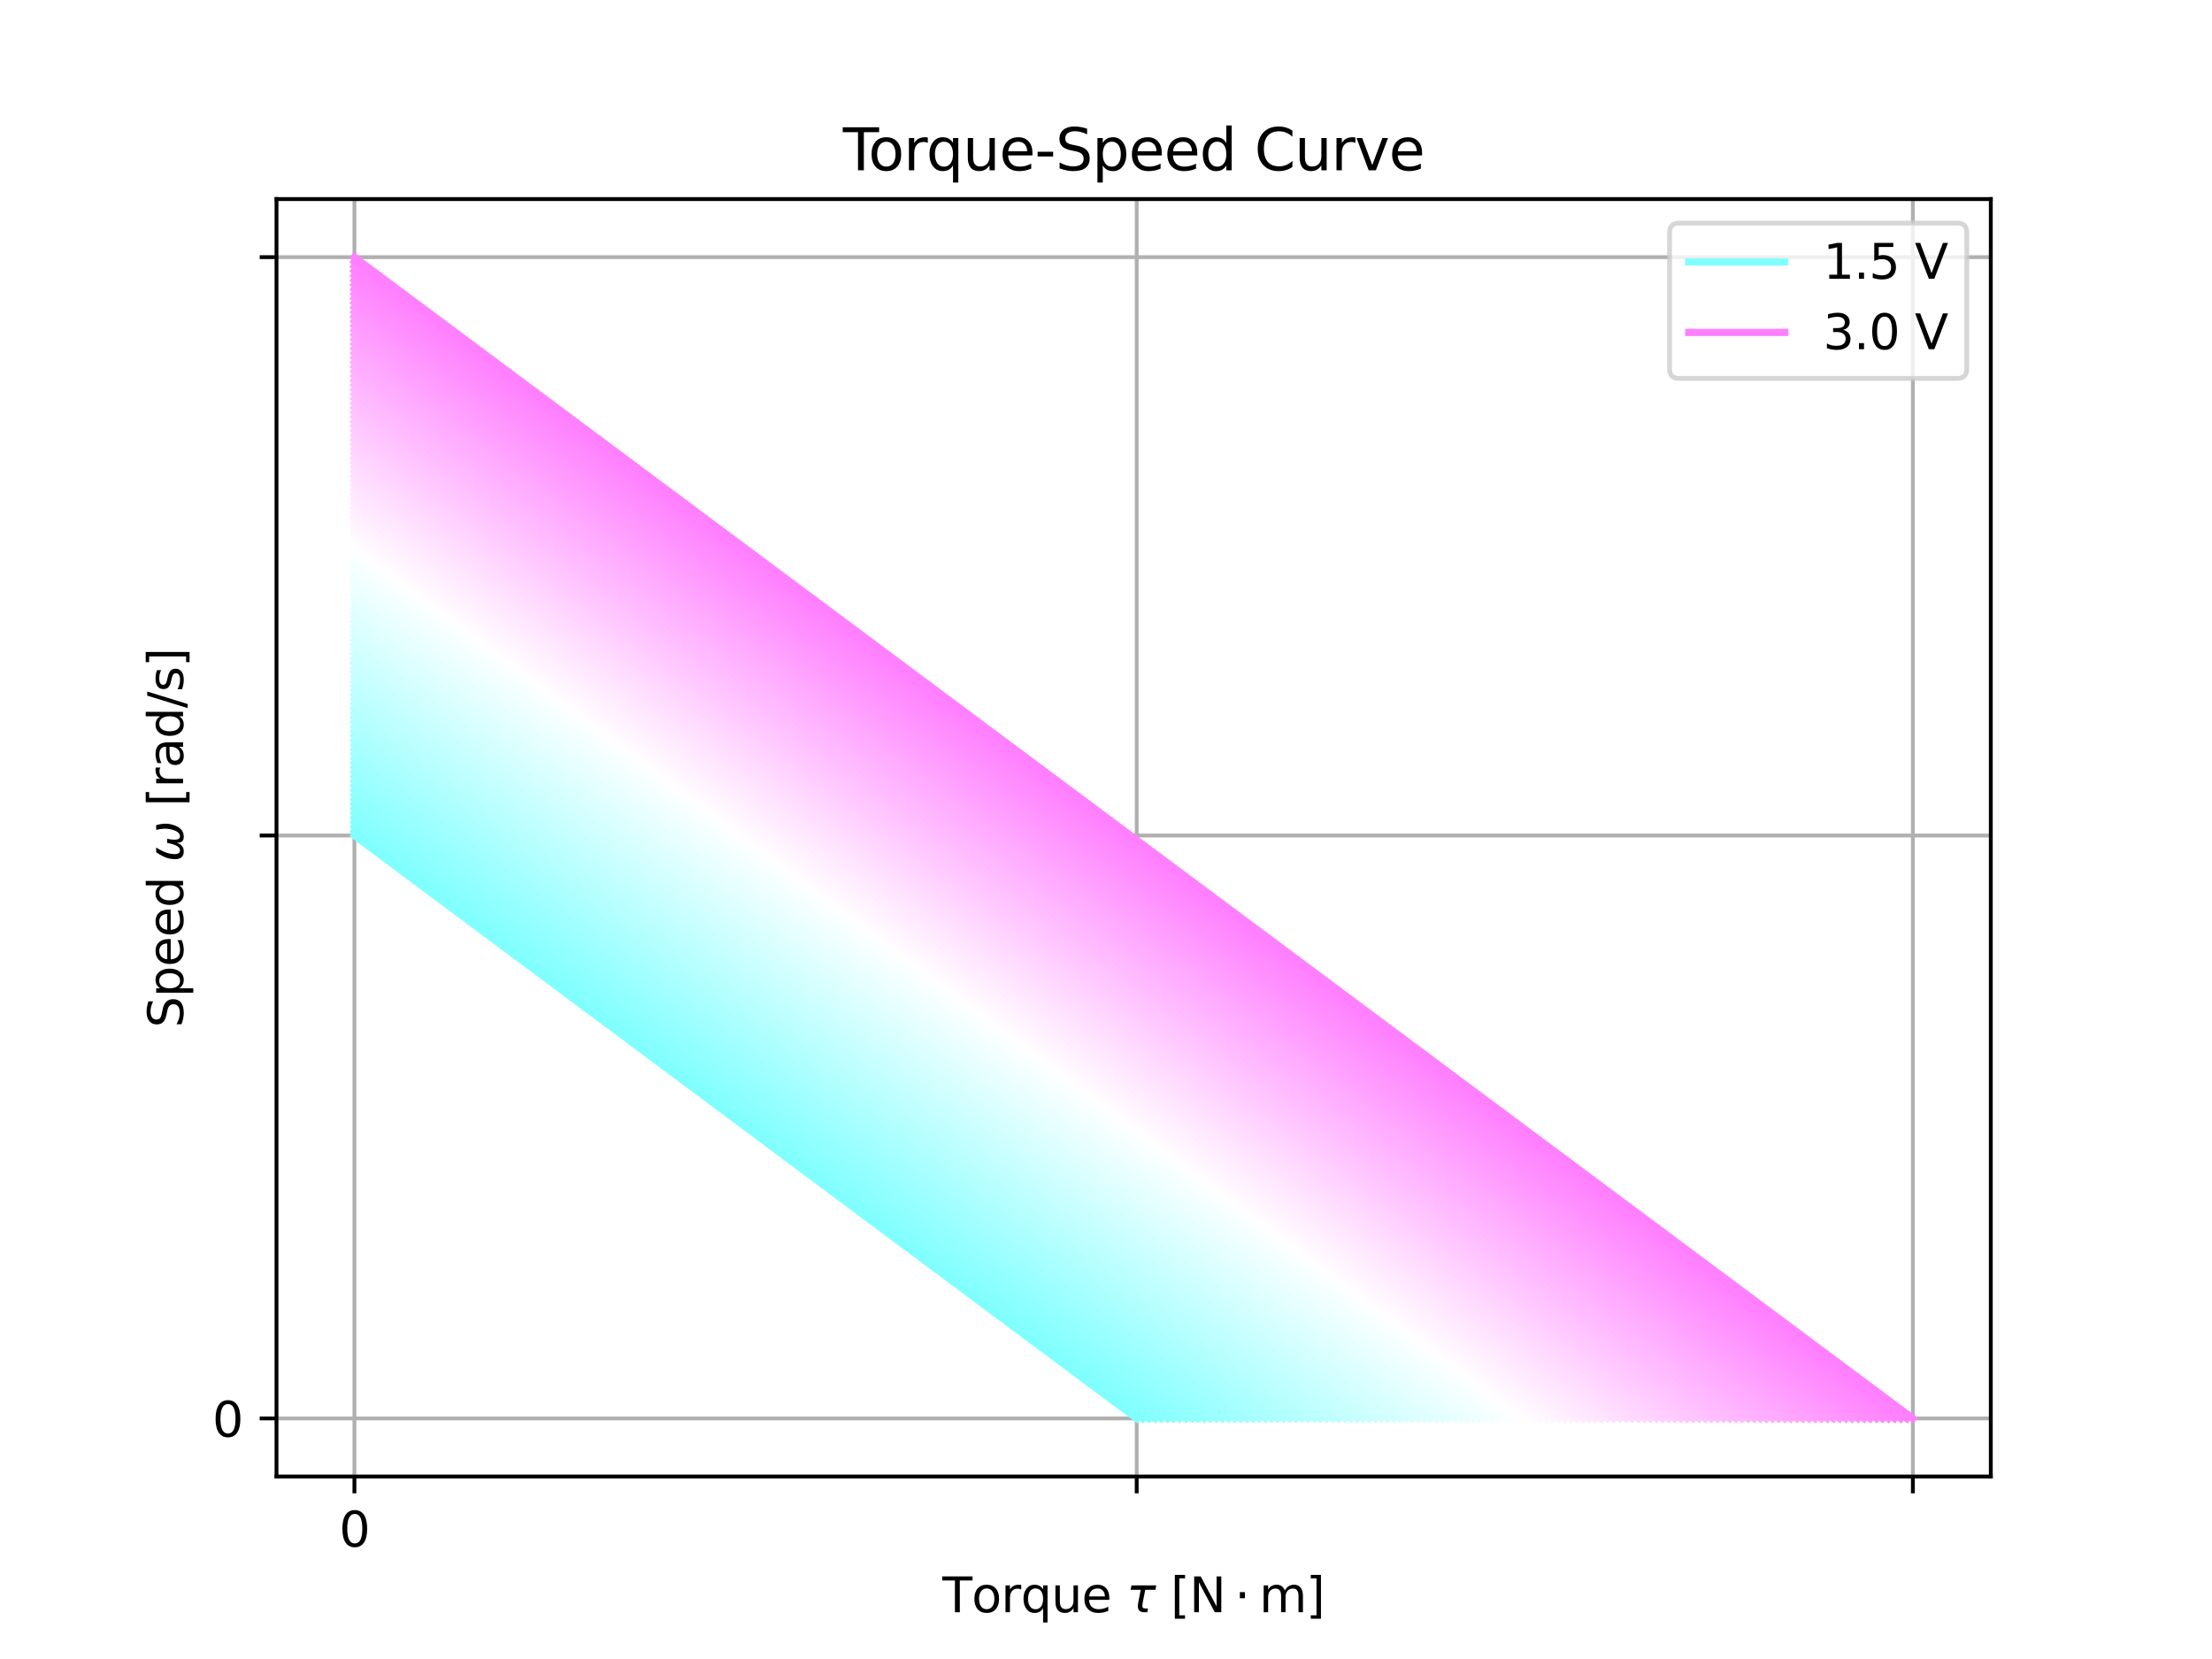 <?xml version="1.0" encoding="utf-8" standalone="no"?>
<!DOCTYPE svg PUBLIC "-//W3C//DTD SVG 1.1//EN"
  "http://www.w3.org/Graphics/SVG/1.1/DTD/svg11.dtd">
<svg xmlns:xlink="http://www.w3.org/1999/xlink" width="460.8pt" height="345.6pt" viewBox="0 0 460.8 345.6" xmlns="http://www.w3.org/2000/svg" version="1.1">
 <defs>
  <style type="text/css">*{stroke-linejoin: round; stroke-linecap: butt}</style>
 </defs>
 <g id="figure_1">
  <g id="patch_1">
   <path d="M 0 345.6 
L 460.8 345.6 
L 460.8 0 
L 0 0 
z
" style="fill: #ffffff"/>
  </g>
  <g id="axes_1">
   <g id="patch_2">
    <path d="M 57.6 307.584 
L 414.72 307.584 
L 414.72 41.472 
L 57.6 41.472 
z
" style="fill: #ffffff"/>
   </g>
   <g id="matplotlib.axis_1">
    <g id="xtick_1">
     <g id="line2d_1">
      <path d="M 73.833 307.584 
L 73.833 41.472 
" clip-path="url(#pcce01bf8c4)" style="fill: none; stroke: #b0b0b0; stroke-width: 0.8; stroke-linecap: square"/>
     </g>
     <g id="line2d_2">
      <defs>
       <path id="m8811e97ab7" d="M 0 0 
L 0 3.5 
" style="stroke: #000000; stroke-width: 0.8"/>
      </defs>
      <g>
       <use xlink:href="#m8811e97ab7" x="73.833" y="307.584" style="stroke: #000000; stroke-width: 0.8"/>
      </g>
     </g>
     <g id="text_1">
      <!-- 0 -->
      <g transform="translate(70.651 322.182) scale(0.1 -0.1)">
       <defs>
        <path id="DejaVuSans-30" d="M 2034 4250 
Q 1547 4250 1301 3770 
Q 1056 3291 1056 2328 
Q 1056 1369 1301 889 
Q 1547 409 2034 409 
Q 2525 409 2770 889 
Q 3016 1369 3016 2328 
Q 3016 3291 2770 3770 
Q 2525 4250 2034 4250 
z
M 2034 4750 
Q 2819 4750 3233 4129 
Q 3647 3509 3647 2328 
Q 3647 1150 3233 529 
Q 2819 -91 2034 -91 
Q 1250 -91 836 529 
Q 422 1150 422 2328 
Q 422 3509 836 4129 
Q 1250 4750 2034 4750 
z
" transform="scale(0.016)"/>
       </defs>
       <use xlink:href="#DejaVuSans-30"/>
      </g>
     </g>
    </g>
    <g id="xtick_2">
     <g id="line2d_3">
      <path d="M 236.797 307.584 
L 236.797 41.472 
" clip-path="url(#pcce01bf8c4)" style="fill: none; stroke: #b0b0b0; stroke-width: 0.8; stroke-linecap: square"/>
     </g>
     <g id="line2d_4">
      <g>
       <use xlink:href="#m8811e97ab7" x="236.797" y="307.584" style="stroke: #000000; stroke-width: 0.8"/>
      </g>
     </g>
    </g>
    <g id="xtick_3">
     <g id="line2d_5">
      <path d="M 398.487 307.584 
L 398.487 41.472 
" clip-path="url(#pcce01bf8c4)" style="fill: none; stroke: #b0b0b0; stroke-width: 0.8; stroke-linecap: square"/>
     </g>
     <g id="line2d_6">
      <g>
       <use xlink:href="#m8811e97ab7" x="398.487" y="307.584" style="stroke: #000000; stroke-width: 0.8"/>
      </g>
     </g>
    </g>
    <g id="text_2">
     <!-- Torque $ \tau $ $ [\mathrm{N}\cdot\mathrm{m}] $ -->
     <g transform="translate(196.31 335.862) scale(0.1 -0.1)">
      <defs>
       <path id="DejaVuSans-54" d="M -19 4666 
L 3928 4666 
L 3928 4134 
L 2272 4134 
L 2272 0 
L 1638 0 
L 1638 4134 
L -19 4134 
L -19 4666 
z
" transform="scale(0.016)"/>
       <path id="DejaVuSans-6f" d="M 1959 3097 
Q 1497 3097 1228 2736 
Q 959 2375 959 1747 
Q 959 1119 1226 758 
Q 1494 397 1959 397 
Q 2419 397 2687 759 
Q 2956 1122 2956 1747 
Q 2956 2369 2687 2733 
Q 2419 3097 1959 3097 
z
M 1959 3584 
Q 2709 3584 3137 3096 
Q 3566 2609 3566 1747 
Q 3566 888 3137 398 
Q 2709 -91 1959 -91 
Q 1206 -91 779 398 
Q 353 888 353 1747 
Q 353 2609 779 3096 
Q 1206 3584 1959 3584 
z
" transform="scale(0.016)"/>
       <path id="DejaVuSans-72" d="M 2631 2963 
Q 2534 3019 2420 3045 
Q 2306 3072 2169 3072 
Q 1681 3072 1420 2755 
Q 1159 2438 1159 1844 
L 1159 0 
L 581 0 
L 581 3500 
L 1159 3500 
L 1159 2956 
Q 1341 3275 1631 3429 
Q 1922 3584 2338 3584 
Q 2397 3584 2469 3576 
Q 2541 3569 2628 3553 
L 2631 2963 
z
" transform="scale(0.016)"/>
       <path id="DejaVuSans-71" d="M 947 1747 
Q 947 1113 1208 752 
Q 1469 391 1925 391 
Q 2381 391 2643 752 
Q 2906 1113 2906 1747 
Q 2906 2381 2643 2742 
Q 2381 3103 1925 3103 
Q 1469 3103 1208 2742 
Q 947 2381 947 1747 
z
M 2906 525 
Q 2725 213 2448 61 
Q 2172 -91 1784 -91 
Q 1150 -91 751 415 
Q 353 922 353 1747 
Q 353 2572 751 3078 
Q 1150 3584 1784 3584 
Q 2172 3584 2448 3432 
Q 2725 3281 2906 2969 
L 2906 3500 
L 3481 3500 
L 3481 -1331 
L 2906 -1331 
L 2906 525 
z
" transform="scale(0.016)"/>
       <path id="DejaVuSans-75" d="M 544 1381 
L 544 3500 
L 1119 3500 
L 1119 1403 
Q 1119 906 1312 657 
Q 1506 409 1894 409 
Q 2359 409 2629 706 
Q 2900 1003 2900 1516 
L 2900 3500 
L 3475 3500 
L 3475 0 
L 2900 0 
L 2900 538 
Q 2691 219 2414 64 
Q 2138 -91 1772 -91 
Q 1169 -91 856 284 
Q 544 659 544 1381 
z
M 1991 3584 
L 1991 3584 
z
" transform="scale(0.016)"/>
       <path id="DejaVuSans-65" d="M 3597 1894 
L 3597 1613 
L 953 1613 
Q 991 1019 1311 708 
Q 1631 397 2203 397 
Q 2534 397 2845 478 
Q 3156 559 3463 722 
L 3463 178 
Q 3153 47 2828 -22 
Q 2503 -91 2169 -91 
Q 1331 -91 842 396 
Q 353 884 353 1716 
Q 353 2575 817 3079 
Q 1281 3584 2069 3584 
Q 2775 3584 3186 3129 
Q 3597 2675 3597 1894 
z
M 3022 2063 
Q 3016 2534 2758 2815 
Q 2500 3097 2075 3097 
Q 1594 3097 1305 2825 
Q 1016 2553 972 2059 
L 3022 2063 
z
" transform="scale(0.016)"/>
       <path id="DejaVuSans-20" transform="scale(0.016)"/>
       <path id="DejaVuSans-Oblique-3c4" d="M 2103 638 
Q 2188 488 2525 488 
L 2800 488 
L 2706 0 
L 2363 0 
Q 1800 0 1600 300 
Q 1403 606 1534 1269 
L 1856 2925 
L 541 2925 
L 653 3500 
L 3881 3500 
L 3769 2925 
L 2444 2925 
L 2113 1234 
Q 2025 781 2103 638 
z
" transform="scale(0.016)"/>
       <path id="DejaVuSans-5b" d="M 550 4863 
L 1875 4863 
L 1875 4416 
L 1125 4416 
L 1125 -397 
L 1875 -397 
L 1875 -844 
L 550 -844 
L 550 4863 
z
" transform="scale(0.016)"/>
       <path id="DejaVuSans-4e" d="M 628 4666 
L 1478 4666 
L 3547 763 
L 3547 4666 
L 4159 4666 
L 4159 0 
L 3309 0 
L 1241 3903 
L 1241 0 
L 628 0 
L 628 4666 
z
" transform="scale(0.016)"/>
       <path id="DejaVuSans-22c5" d="M 684 2619 
L 1344 2619 
L 1344 1825 
L 684 1825 
L 684 2619 
z
" transform="scale(0.016)"/>
       <path id="DejaVuSans-6d" d="M 3328 2828 
Q 3544 3216 3844 3400 
Q 4144 3584 4550 3584 
Q 5097 3584 5394 3201 
Q 5691 2819 5691 2113 
L 5691 0 
L 5113 0 
L 5113 2094 
Q 5113 2597 4934 2840 
Q 4756 3084 4391 3084 
Q 3944 3084 3684 2787 
Q 3425 2491 3425 1978 
L 3425 0 
L 2847 0 
L 2847 2094 
Q 2847 2600 2669 2842 
Q 2491 3084 2119 3084 
Q 1678 3084 1418 2786 
Q 1159 2488 1159 1978 
L 1159 0 
L 581 0 
L 581 3500 
L 1159 3500 
L 1159 2956 
Q 1356 3278 1631 3431 
Q 1906 3584 2284 3584 
Q 2666 3584 2933 3390 
Q 3200 3197 3328 2828 
z
" transform="scale(0.016)"/>
       <path id="DejaVuSans-5d" d="M 1947 4863 
L 1947 -844 
L 622 -844 
L 622 -397 
L 1369 -397 
L 1369 4416 
L 622 4416 
L 622 4863 
L 1947 4863 
z
" transform="scale(0.016)"/>
      </defs>
      <use xlink:href="#DejaVuSans-54" transform="translate(0 0.016)"/>
      <use xlink:href="#DejaVuSans-6f" transform="translate(61.084 0.016)"/>
      <use xlink:href="#DejaVuSans-72" transform="translate(122.266 0.016)"/>
      <use xlink:href="#DejaVuSans-71" transform="translate(163.379 0.016)"/>
      <use xlink:href="#DejaVuSans-75" transform="translate(226.855 0.016)"/>
      <use xlink:href="#DejaVuSans-65" transform="translate(290.234 0.016)"/>
      <use xlink:href="#DejaVuSans-20" transform="translate(351.758 0.016)"/>
      <use xlink:href="#DejaVuSans-Oblique-3c4" transform="translate(383.545 0.016)"/>
      <use xlink:href="#DejaVuSans-20" transform="translate(443.75 0.016)"/>
      <use xlink:href="#DejaVuSans-5b" transform="translate(475.537 0.016)"/>
      <use xlink:href="#DejaVuSans-4e" transform="translate(514.551 0.016)"/>
      <use xlink:href="#DejaVuSans-22c5" transform="translate(608.838 0.016)"/>
      <use xlink:href="#DejaVuSans-6d" transform="translate(660.107 0.016)"/>
      <use xlink:href="#DejaVuSans-5d" transform="translate(757.52 0.016)"/>
     </g>
    </g>
   </g>
   <g id="matplotlib.axis_2">
    <g id="ytick_1">
     <g id="line2d_7">
      <path d="M 57.6 295.488 
L 414.72 295.488 
" clip-path="url(#pcce01bf8c4)" style="fill: none; stroke: #b0b0b0; stroke-width: 0.8; stroke-linecap: square"/>
     </g>
     <g id="line2d_8">
      <defs>
       <path id="m431aeb8c89" d="M 0 0 
L -3.5 0 
" style="stroke: #000000; stroke-width: 0.8"/>
      </defs>
      <g>
       <use xlink:href="#m431aeb8c89" x="57.6" y="295.488" style="stroke: #000000; stroke-width: 0.8"/>
      </g>
     </g>
     <g id="text_3">
      <!-- 0 -->
      <g transform="translate(44.237 299.287) scale(0.1 -0.1)">
       <use xlink:href="#DejaVuSans-30"/>
      </g>
     </g>
    </g>
    <g id="ytick_2">
     <g id="line2d_9">
      <path d="M 57.6 174.054 
L 414.72 174.054 
" clip-path="url(#pcce01bf8c4)" style="fill: none; stroke: #b0b0b0; stroke-width: 0.8; stroke-linecap: square"/>
     </g>
     <g id="line2d_10">
      <g>
       <use xlink:href="#m431aeb8c89" x="57.6" y="174.054" style="stroke: #000000; stroke-width: 0.8"/>
      </g>
     </g>
    </g>
    <g id="ytick_3">
     <g id="line2d_11">
      <path d="M 57.6 53.568 
L 414.72 53.568 
" clip-path="url(#pcce01bf8c4)" style="fill: none; stroke: #b0b0b0; stroke-width: 0.8; stroke-linecap: square"/>
     </g>
     <g id="line2d_12">
      <g>
       <use xlink:href="#m431aeb8c89" x="57.6" y="53.568" style="stroke: #000000; stroke-width: 0.8"/>
      </g>
     </g>
    </g>
    <g id="text_4">
     <!-- Speed $ \omega $ [rad/s] -->
     <g transform="translate(38.138 214.078) rotate(-90) scale(0.1 -0.1)">
      <defs>
       <path id="DejaVuSans-53" d="M 3425 4513 
L 3425 3897 
Q 3066 4069 2747 4153 
Q 2428 4238 2131 4238 
Q 1616 4238 1336 4038 
Q 1056 3838 1056 3469 
Q 1056 3159 1242 3001 
Q 1428 2844 1947 2747 
L 2328 2669 
Q 3034 2534 3370 2195 
Q 3706 1856 3706 1288 
Q 3706 609 3251 259 
Q 2797 -91 1919 -91 
Q 1588 -91 1214 -16 
Q 841 59 441 206 
L 441 856 
Q 825 641 1194 531 
Q 1563 422 1919 422 
Q 2459 422 2753 634 
Q 3047 847 3047 1241 
Q 3047 1584 2836 1778 
Q 2625 1972 2144 2069 
L 1759 2144 
Q 1053 2284 737 2584 
Q 422 2884 422 3419 
Q 422 4038 858 4394 
Q 1294 4750 2059 4750 
Q 2388 4750 2728 4690 
Q 3069 4631 3425 4513 
z
" transform="scale(0.016)"/>
       <path id="DejaVuSans-70" d="M 1159 525 
L 1159 -1331 
L 581 -1331 
L 581 3500 
L 1159 3500 
L 1159 2969 
Q 1341 3281 1617 3432 
Q 1894 3584 2278 3584 
Q 2916 3584 3314 3078 
Q 3713 2572 3713 1747 
Q 3713 922 3314 415 
Q 2916 -91 2278 -91 
Q 1894 -91 1617 61 
Q 1341 213 1159 525 
z
M 3116 1747 
Q 3116 2381 2855 2742 
Q 2594 3103 2138 3103 
Q 1681 3103 1420 2742 
Q 1159 2381 1159 1747 
Q 1159 1113 1420 752 
Q 1681 391 2138 391 
Q 2594 391 2855 752 
Q 3116 1113 3116 1747 
z
" transform="scale(0.016)"/>
       <path id="DejaVuSans-64" d="M 2906 2969 
L 2906 4863 
L 3481 4863 
L 3481 0 
L 2906 0 
L 2906 525 
Q 2725 213 2448 61 
Q 2172 -91 1784 -91 
Q 1150 -91 751 415 
Q 353 922 353 1747 
Q 353 2572 751 3078 
Q 1150 3584 1784 3584 
Q 2172 3584 2448 3432 
Q 2725 3281 2906 2969 
z
M 947 1747 
Q 947 1113 1208 752 
Q 1469 391 1925 391 
Q 2381 391 2643 752 
Q 2906 1113 2906 1747 
Q 2906 2381 2643 2742 
Q 2381 3103 1925 3103 
Q 1469 3103 1208 2742 
Q 947 2381 947 1747 
z
" transform="scale(0.016)"/>
       <path id="DejaVuSans-Oblique-3c9" d="M 1369 -91 
Q 72 -91 434 1766 
Q 575 2500 1256 3500 
L 1875 3500 
Q 1231 2500 1088 1750 
Q 819 397 1519 397 
Q 2166 397 2478 2078 
L 3009 2078 
Q 2669 388 3316 397 
Q 4013 403 4275 1750 
Q 4419 2500 4169 3500 
L 4788 3500 
Q 5075 2500 4934 1766 
Q 4578 -94 3278 -91 
Q 2428 -88 2503 844 
Q 2194 -91 1369 -91 
z
" transform="scale(0.016)"/>
       <path id="DejaVuSans-61" d="M 2194 1759 
Q 1497 1759 1228 1600 
Q 959 1441 959 1056 
Q 959 750 1161 570 
Q 1363 391 1709 391 
Q 2188 391 2477 730 
Q 2766 1069 2766 1631 
L 2766 1759 
L 2194 1759 
z
M 3341 1997 
L 3341 0 
L 2766 0 
L 2766 531 
Q 2569 213 2275 61 
Q 1981 -91 1556 -91 
Q 1019 -91 701 211 
Q 384 513 384 1019 
Q 384 1609 779 1909 
Q 1175 2209 1959 2209 
L 2766 2209 
L 2766 2266 
Q 2766 2663 2505 2880 
Q 2244 3097 1772 3097 
Q 1472 3097 1187 3025 
Q 903 2953 641 2809 
L 641 3341 
Q 956 3463 1253 3523 
Q 1550 3584 1831 3584 
Q 2591 3584 2966 3190 
Q 3341 2797 3341 1997 
z
" transform="scale(0.016)"/>
       <path id="DejaVuSans-2f" d="M 1625 4666 
L 2156 4666 
L 531 -594 
L 0 -594 
L 1625 4666 
z
" transform="scale(0.016)"/>
       <path id="DejaVuSans-73" d="M 2834 3397 
L 2834 2853 
Q 2591 2978 2328 3040 
Q 2066 3103 1784 3103 
Q 1356 3103 1142 2972 
Q 928 2841 928 2578 
Q 928 2378 1081 2264 
Q 1234 2150 1697 2047 
L 1894 2003 
Q 2506 1872 2764 1633 
Q 3022 1394 3022 966 
Q 3022 478 2636 193 
Q 2250 -91 1575 -91 
Q 1294 -91 989 -36 
Q 684 19 347 128 
L 347 722 
Q 666 556 975 473 
Q 1284 391 1588 391 
Q 1994 391 2212 530 
Q 2431 669 2431 922 
Q 2431 1156 2273 1281 
Q 2116 1406 1581 1522 
L 1381 1569 
Q 847 1681 609 1914 
Q 372 2147 372 2553 
Q 372 3047 722 3315 
Q 1072 3584 1716 3584 
Q 2034 3584 2315 3537 
Q 2597 3491 2834 3397 
z
" transform="scale(0.016)"/>
      </defs>
      <use xlink:href="#DejaVuSans-53" transform="translate(0 0.016)"/>
      <use xlink:href="#DejaVuSans-70" transform="translate(63.477 0.016)"/>
      <use xlink:href="#DejaVuSans-65" transform="translate(126.953 0.016)"/>
      <use xlink:href="#DejaVuSans-65" transform="translate(188.477 0.016)"/>
      <use xlink:href="#DejaVuSans-64" transform="translate(250 0.016)"/>
      <use xlink:href="#DejaVuSans-20" transform="translate(313.477 0.016)"/>
      <use xlink:href="#DejaVuSans-Oblique-3c9" transform="translate(345.264 0.016)"/>
      <use xlink:href="#DejaVuSans-20" transform="translate(429.004 0.016)"/>
      <use xlink:href="#DejaVuSans-5b" transform="translate(460.791 0.016)"/>
      <use xlink:href="#DejaVuSans-72" transform="translate(499.805 0.016)"/>
      <use xlink:href="#DejaVuSans-61" transform="translate(540.918 0.016)"/>
      <use xlink:href="#DejaVuSans-64" transform="translate(602.197 0.016)"/>
      <use xlink:href="#DejaVuSans-2f" transform="translate(665.674 0.016)"/>
      <use xlink:href="#DejaVuSans-73" transform="translate(699.365 0.016)"/>
      <use xlink:href="#DejaVuSans-5d" transform="translate(751.465 0.016)"/>
     </g>
    </g>
   </g>
   <g id="line2d_13">
    <path d="M 73.833 174.054 
L 236.797 295.488 
" clip-path="url(#pcce01bf8c4)" style="fill: none; stroke: #80ffff; stroke-width: 1.5; stroke-linecap: square"/>
   </g>
   <g id="line2d_14">
    <path d="M 73.833 173.105 
L 238.07 295.488 
" clip-path="url(#pcce01bf8c4)" style="fill: none; stroke: #81ffff; stroke-width: 1.5; stroke-linecap: square"/>
   </g>
   <g id="line2d_15">
    <path d="M 73.833 172.156 
L 239.343 295.488 
" clip-path="url(#pcce01bf8c4)" style="fill: none; stroke: #83ffff; stroke-width: 1.5; stroke-linecap: square"/>
   </g>
   <g id="line2d_16">
    <path d="M 73.833 171.208 
L 240.616 295.488 
" clip-path="url(#pcce01bf8c4)" style="fill: none; stroke: #85ffff; stroke-width: 1.5; stroke-linecap: square"/>
   </g>
   <g id="line2d_17">
    <path d="M 73.833 170.259 
L 241.889 295.488 
" clip-path="url(#pcce01bf8c4)" style="fill: none; stroke: #87ffff; stroke-width: 1.5; stroke-linecap: square"/>
   </g>
   <g id="line2d_18">
    <path d="M 73.833 169.31 
L 243.162 295.488 
" clip-path="url(#pcce01bf8c4)" style="fill: none; stroke: #89ffff; stroke-width: 1.5; stroke-linecap: square"/>
   </g>
   <g id="line2d_19">
    <path d="M 73.833 168.361 
L 244.436 295.488 
" clip-path="url(#pcce01bf8c4)" style="fill: none; stroke: #8bffff; stroke-width: 1.5; stroke-linecap: square"/>
   </g>
   <g id="line2d_20">
    <path d="M 73.833 167.413 
L 245.709 295.488 
" clip-path="url(#pcce01bf8c4)" style="fill: none; stroke: #8dffff; stroke-width: 1.5; stroke-linecap: square"/>
   </g>
   <g id="line2d_21">
    <path d="M 73.833 166.464 
L 246.982 295.488 
" clip-path="url(#pcce01bf8c4)" style="fill: none; stroke: #8fffff; stroke-width: 1.5; stroke-linecap: square"/>
   </g>
   <g id="line2d_22">
    <path d="M 73.833 165.515 
L 248.255 295.488 
" clip-path="url(#pcce01bf8c4)" style="fill: none; stroke: #91ffff; stroke-width: 1.5; stroke-linecap: square"/>
   </g>
   <g id="line2d_23">
    <path d="M 73.833 164.567 
L 249.528 295.488 
" clip-path="url(#pcce01bf8c4)" style="fill: none; stroke: #93ffff; stroke-width: 1.5; stroke-linecap: square"/>
   </g>
   <g id="line2d_24">
    <path d="M 73.833 163.618 
L 250.801 295.488 
" clip-path="url(#pcce01bf8c4)" style="fill: none; stroke: #95ffff; stroke-width: 1.5; stroke-linecap: square"/>
   </g>
   <g id="line2d_25">
    <path d="M 73.833 162.669 
L 252.074 295.488 
" clip-path="url(#pcce01bf8c4)" style="fill: none; stroke: #97ffff; stroke-width: 1.5; stroke-linecap: square"/>
   </g>
   <g id="line2d_26">
    <path d="M 73.833 161.72 
L 253.348 295.488 
" clip-path="url(#pcce01bf8c4)" style="fill: none; stroke: #99ffff; stroke-width: 1.5; stroke-linecap: square"/>
   </g>
   <g id="line2d_27">
    <path d="M 73.833 160.772 
L 254.621 295.488 
" clip-path="url(#pcce01bf8c4)" style="fill: none; stroke: #9bffff; stroke-width: 1.5; stroke-linecap: square"/>
   </g>
   <g id="line2d_28">
    <path d="M 73.833 159.823 
L 255.894 295.488 
" clip-path="url(#pcce01bf8c4)" style="fill: none; stroke: #9dffff; stroke-width: 1.5; stroke-linecap: square"/>
   </g>
   <g id="line2d_29">
    <path d="M 73.833 158.874 
L 257.167 295.488 
" clip-path="url(#pcce01bf8c4)" style="fill: none; stroke: #9fffff; stroke-width: 1.5; stroke-linecap: square"/>
   </g>
   <g id="line2d_30">
    <path d="M 73.833 157.926 
L 258.44 295.488 
" clip-path="url(#pcce01bf8c4)" style="fill: none; stroke: #a1ffff; stroke-width: 1.5; stroke-linecap: square"/>
   </g>
   <g id="line2d_31">
    <path d="M 73.833 156.977 
L 259.713 295.488 
" clip-path="url(#pcce01bf8c4)" style="fill: none; stroke: #a3ffff; stroke-width: 1.5; stroke-linecap: square"/>
   </g>
   <g id="line2d_32">
    <path d="M 73.833 156.028 
L 260.987 295.488 
" clip-path="url(#pcce01bf8c4)" style="fill: none; stroke: #a5ffff; stroke-width: 1.5; stroke-linecap: square"/>
   </g>
   <g id="line2d_33">
    <path d="M 73.833 155.08 
L 262.26 295.488 
" clip-path="url(#pcce01bf8c4)" style="fill: none; stroke: #a7ffff; stroke-width: 1.5; stroke-linecap: square"/>
   </g>
   <g id="line2d_34">
    <path d="M 73.833 154.131 
L 263.533 295.488 
" clip-path="url(#pcce01bf8c4)" style="fill: none; stroke: #a9ffff; stroke-width: 1.5; stroke-linecap: square"/>
   </g>
   <g id="line2d_35">
    <path d="M 73.833 153.182 
L 264.806 295.488 
" clip-path="url(#pcce01bf8c4)" style="fill: none; stroke: #abffff; stroke-width: 1.5; stroke-linecap: square"/>
   </g>
   <g id="line2d_36">
    <path d="M 73.833 152.233 
L 266.079 295.488 
" clip-path="url(#pcce01bf8c4)" style="fill: none; stroke: #adffff; stroke-width: 1.5; stroke-linecap: square"/>
   </g>
   <g id="line2d_37">
    <path d="M 73.833 151.285 
L 267.352 295.488 
" clip-path="url(#pcce01bf8c4)" style="fill: none; stroke: #afffff; stroke-width: 1.5; stroke-linecap: square"/>
   </g>
   <g id="line2d_38">
    <path d="M 73.833 150.336 
L 268.625 295.488 
" clip-path="url(#pcce01bf8c4)" style="fill: none; stroke: #b1ffff; stroke-width: 1.5; stroke-linecap: square"/>
   </g>
   <g id="line2d_39">
    <path d="M 73.833 149.387 
L 269.899 295.488 
" clip-path="url(#pcce01bf8c4)" style="fill: none; stroke: #b3ffff; stroke-width: 1.5; stroke-linecap: square"/>
   </g>
   <g id="line2d_40">
    <path d="M 73.833 148.439 
L 271.172 295.488 
" clip-path="url(#pcce01bf8c4)" style="fill: none; stroke: #b5ffff; stroke-width: 1.5; stroke-linecap: square"/>
   </g>
   <g id="line2d_41">
    <path d="M 73.833 147.49 
L 272.445 295.488 
" clip-path="url(#pcce01bf8c4)" style="fill: none; stroke: #b7ffff; stroke-width: 1.5; stroke-linecap: square"/>
   </g>
   <g id="line2d_42">
    <path d="M 73.833 146.541 
L 273.718 295.488 
" clip-path="url(#pcce01bf8c4)" style="fill: none; stroke: #b9ffff; stroke-width: 1.5; stroke-linecap: square"/>
   </g>
   <g id="line2d_43">
    <path d="M 73.833 145.592 
L 274.991 295.488 
" clip-path="url(#pcce01bf8c4)" style="fill: none; stroke: #bbffff; stroke-width: 1.5; stroke-linecap: square"/>
   </g>
   <g id="line2d_44">
    <path d="M 73.833 144.644 
L 276.264 295.488 
" clip-path="url(#pcce01bf8c4)" style="fill: none; stroke: #bdffff; stroke-width: 1.5; stroke-linecap: square"/>
   </g>
   <g id="line2d_45">
    <path d="M 73.833 143.695 
L 277.538 295.488 
" clip-path="url(#pcce01bf8c4)" style="fill: none; stroke: #bfffff; stroke-width: 1.5; stroke-linecap: square"/>
   </g>
   <g id="line2d_46">
    <path d="M 73.833 142.746 
L 278.811 295.488 
" clip-path="url(#pcce01bf8c4)" style="fill: none; stroke: #c1ffff; stroke-width: 1.5; stroke-linecap: square"/>
   </g>
   <g id="line2d_47">
    <path d="M 73.833 141.798 
L 280.084 295.488 
" clip-path="url(#pcce01bf8c4)" style="fill: none; stroke: #c3ffff; stroke-width: 1.5; stroke-linecap: square"/>
   </g>
   <g id="line2d_48">
    <path d="M 73.833 140.849 
L 281.357 295.488 
" clip-path="url(#pcce01bf8c4)" style="fill: none; stroke: #c5ffff; stroke-width: 1.5; stroke-linecap: square"/>
   </g>
   <g id="line2d_49">
    <path d="M 73.833 139.9 
L 282.63 295.488 
" clip-path="url(#pcce01bf8c4)" style="fill: none; stroke: #c7ffff; stroke-width: 1.5; stroke-linecap: square"/>
   </g>
   <g id="line2d_50">
    <path d="M 73.833 138.952 
L 283.903 295.488 
" clip-path="url(#pcce01bf8c4)" style="fill: none; stroke: #c9ffff; stroke-width: 1.5; stroke-linecap: square"/>
   </g>
   <g id="line2d_51">
    <path d="M 73.833 138.003 
L 285.176 295.488 
" clip-path="url(#pcce01bf8c4)" style="fill: none; stroke: #cbffff; stroke-width: 1.5; stroke-linecap: square"/>
   </g>
   <g id="line2d_52">
    <path d="M 73.833 137.054 
L 286.45 295.488 
" clip-path="url(#pcce01bf8c4)" style="fill: none; stroke: #cdffff; stroke-width: 1.5; stroke-linecap: square"/>
   </g>
   <g id="line2d_53">
    <path d="M 73.833 136.105 
L 287.723 295.488 
" clip-path="url(#pcce01bf8c4)" style="fill: none; stroke: #cfffff; stroke-width: 1.5; stroke-linecap: square"/>
   </g>
   <g id="line2d_54">
    <path d="M 73.833 135.157 
L 288.996 295.488 
" clip-path="url(#pcce01bf8c4)" style="fill: none; stroke: #d1ffff; stroke-width: 1.5; stroke-linecap: square"/>
   </g>
   <g id="line2d_55">
    <path d="M 73.833 134.208 
L 290.269 295.488 
" clip-path="url(#pcce01bf8c4)" style="fill: none; stroke: #d3ffff; stroke-width: 1.5; stroke-linecap: square"/>
   </g>
   <g id="line2d_56">
    <path d="M 73.833 133.259 
L 291.542 295.488 
" clip-path="url(#pcce01bf8c4)" style="fill: none; stroke: #d5ffff; stroke-width: 1.5; stroke-linecap: square"/>
   </g>
   <g id="line2d_57">
    <path d="M 73.833 132.311 
L 292.815 295.488 
" clip-path="url(#pcce01bf8c4)" style="fill: none; stroke: #d7ffff; stroke-width: 1.5; stroke-linecap: square"/>
   </g>
   <g id="line2d_58">
    <path d="M 73.833 131.362 
L 294.089 295.488 
" clip-path="url(#pcce01bf8c4)" style="fill: none; stroke: #d9ffff; stroke-width: 1.5; stroke-linecap: square"/>
   </g>
   <g id="line2d_59">
    <path d="M 73.833 130.413 
L 295.362 295.488 
" clip-path="url(#pcce01bf8c4)" style="fill: none; stroke: #dbffff; stroke-width: 1.5; stroke-linecap: square"/>
   </g>
   <g id="line2d_60">
    <path d="M 73.833 129.464 
L 296.635 295.488 
" clip-path="url(#pcce01bf8c4)" style="fill: none; stroke: #ddffff; stroke-width: 1.5; stroke-linecap: square"/>
   </g>
   <g id="line2d_61">
    <path d="M 73.833 128.516 
L 297.908 295.488 
" clip-path="url(#pcce01bf8c4)" style="fill: none; stroke: #dfffff; stroke-width: 1.5; stroke-linecap: square"/>
   </g>
   <g id="line2d_62">
    <path d="M 73.833 127.567 
L 299.181 295.488 
" clip-path="url(#pcce01bf8c4)" style="fill: none; stroke: #e1ffff; stroke-width: 1.5; stroke-linecap: square"/>
   </g>
   <g id="line2d_63">
    <path d="M 73.833 126.618 
L 300.454 295.488 
" clip-path="url(#pcce01bf8c4)" style="fill: none; stroke: #e3ffff; stroke-width: 1.5; stroke-linecap: square"/>
   </g>
   <g id="line2d_64">
    <path d="M 73.833 125.67 
L 301.727 295.488 
" clip-path="url(#pcce01bf8c4)" style="fill: none; stroke: #e5ffff; stroke-width: 1.5; stroke-linecap: square"/>
   </g>
   <g id="line2d_65">
    <path d="M 73.833 124.721 
L 303.001 295.488 
" clip-path="url(#pcce01bf8c4)" style="fill: none; stroke: #e7ffff; stroke-width: 1.5; stroke-linecap: square"/>
   </g>
   <g id="line2d_66">
    <path d="M 73.833 123.772 
L 304.274 295.488 
" clip-path="url(#pcce01bf8c4)" style="fill: none; stroke: #e9ffff; stroke-width: 1.5; stroke-linecap: square"/>
   </g>
   <g id="line2d_67">
    <path d="M 73.833 122.824 
L 305.547 295.488 
" clip-path="url(#pcce01bf8c4)" style="fill: none; stroke: #ebffff; stroke-width: 1.5; stroke-linecap: square"/>
   </g>
   <g id="line2d_68">
    <path d="M 73.833 121.875 
L 306.82 295.488 
" clip-path="url(#pcce01bf8c4)" style="fill: none; stroke: #edffff; stroke-width: 1.5; stroke-linecap: square"/>
   </g>
   <g id="line2d_69">
    <path d="M 73.833 120.926 
L 308.093 295.488 
" clip-path="url(#pcce01bf8c4)" style="fill: none; stroke: #efffff; stroke-width: 1.5; stroke-linecap: square"/>
   </g>
   <g id="line2d_70">
    <path d="M 73.833 119.977 
L 309.366 295.488 
" clip-path="url(#pcce01bf8c4)" style="fill: none; stroke: #f1ffff; stroke-width: 1.5; stroke-linecap: square"/>
   </g>
   <g id="line2d_71">
    <path d="M 73.833 119.029 
L 310.64 295.488 
" clip-path="url(#pcce01bf8c4)" style="fill: none; stroke: #f3ffff; stroke-width: 1.5; stroke-linecap: square"/>
   </g>
   <g id="line2d_72">
    <path d="M 73.833 118.08 
L 311.913 295.488 
" clip-path="url(#pcce01bf8c4)" style="fill: none; stroke: #f5ffff; stroke-width: 1.5; stroke-linecap: square"/>
   </g>
   <g id="line2d_73">
    <path d="M 73.833 117.131 
L 313.186 295.488 
" clip-path="url(#pcce01bf8c4)" style="fill: none; stroke: #f7ffff; stroke-width: 1.5; stroke-linecap: square"/>
   </g>
   <g id="line2d_74">
    <path d="M 73.833 116.183 
L 314.459 295.488 
" clip-path="url(#pcce01bf8c4)" style="fill: none; stroke: #f9ffff; stroke-width: 1.5; stroke-linecap: square"/>
   </g>
   <g id="line2d_75">
    <path d="M 73.833 115.234 
L 315.732 295.488 
" clip-path="url(#pcce01bf8c4)" style="fill: none; stroke: #fbffff; stroke-width: 1.5; stroke-linecap: square"/>
   </g>
   <g id="line2d_76">
    <path d="M 73.833 114.285 
L 317.005 295.488 
" clip-path="url(#pcce01bf8c4)" style="fill: none; stroke: #fdffff; stroke-width: 1.5; stroke-linecap: square"/>
   </g>
   <g id="line2d_77">
    <path d="M 73.833 113.336 
L 318.279 295.488 
" clip-path="url(#pcce01bf8c4)" style="fill: none; stroke: #fffdff; stroke-width: 1.5; stroke-linecap: square"/>
   </g>
   <g id="line2d_78">
    <path d="M 73.833 112.388 
L 319.552 295.488 
" clip-path="url(#pcce01bf8c4)" style="fill: none; stroke: #fffbff; stroke-width: 1.5; stroke-linecap: square"/>
   </g>
   <g id="line2d_79">
    <path d="M 73.833 111.439 
L 320.825 295.488 
" clip-path="url(#pcce01bf8c4)" style="fill: none; stroke: #fff9ff; stroke-width: 1.5; stroke-linecap: square"/>
   </g>
   <g id="line2d_80">
    <path d="M 73.833 110.49 
L 322.098 295.488 
" clip-path="url(#pcce01bf8c4)" style="fill: none; stroke: #fff7ff; stroke-width: 1.5; stroke-linecap: square"/>
   </g>
   <g id="line2d_81">
    <path d="M 73.833 109.542 
L 323.371 295.488 
" clip-path="url(#pcce01bf8c4)" style="fill: none; stroke: #fff5ff; stroke-width: 1.5; stroke-linecap: square"/>
   </g>
   <g id="line2d_82">
    <path d="M 73.833 108.593 
L 324.644 295.488 
" clip-path="url(#pcce01bf8c4)" style="fill: none; stroke: #fff3ff; stroke-width: 1.5; stroke-linecap: square"/>
   </g>
   <g id="line2d_83">
    <path d="M 73.833 107.644 
L 325.917 295.488 
" clip-path="url(#pcce01bf8c4)" style="fill: none; stroke: #fff1ff; stroke-width: 1.5; stroke-linecap: square"/>
   </g>
   <g id="line2d_84">
    <path d="M 73.833 106.696 
L 327.191 295.488 
" clip-path="url(#pcce01bf8c4)" style="fill: none; stroke: #ffefff; stroke-width: 1.5; stroke-linecap: square"/>
   </g>
   <g id="line2d_85">
    <path d="M 73.833 105.747 
L 328.464 295.488 
" clip-path="url(#pcce01bf8c4)" style="fill: none; stroke: #ffedff; stroke-width: 1.5; stroke-linecap: square"/>
   </g>
   <g id="line2d_86">
    <path d="M 73.833 104.798 
L 329.737 295.488 
" clip-path="url(#pcce01bf8c4)" style="fill: none; stroke: #ffebff; stroke-width: 1.5; stroke-linecap: square"/>
   </g>
   <g id="line2d_87">
    <path d="M 73.833 103.849 
L 331.01 295.488 
" clip-path="url(#pcce01bf8c4)" style="fill: none; stroke: #ffe9ff; stroke-width: 1.5; stroke-linecap: square"/>
   </g>
   <g id="line2d_88">
    <path d="M 73.833 102.901 
L 332.283 295.488 
" clip-path="url(#pcce01bf8c4)" style="fill: none; stroke: #ffe7ff; stroke-width: 1.5; stroke-linecap: square"/>
   </g>
   <g id="line2d_89">
    <path d="M 73.833 101.952 
L 333.556 295.488 
" clip-path="url(#pcce01bf8c4)" style="fill: none; stroke: #ffe5ff; stroke-width: 1.5; stroke-linecap: square"/>
   </g>
   <g id="line2d_90">
    <path d="M 73.833 101.003 
L 334.83 295.488 
" clip-path="url(#pcce01bf8c4)" style="fill: none; stroke: #ffe3ff; stroke-width: 1.5; stroke-linecap: square"/>
   </g>
   <g id="line2d_91">
    <path d="M 73.833 100.055 
L 336.103 295.488 
" clip-path="url(#pcce01bf8c4)" style="fill: none; stroke: #ffe1ff; stroke-width: 1.5; stroke-linecap: square"/>
   </g>
   <g id="line2d_92">
    <path d="M 73.833 99.106 
L 337.376 295.488 
" clip-path="url(#pcce01bf8c4)" style="fill: none; stroke: #ffdfff; stroke-width: 1.5; stroke-linecap: square"/>
   </g>
   <g id="line2d_93">
    <path d="M 73.833 98.157 
L 338.649 295.488 
" clip-path="url(#pcce01bf8c4)" style="fill: none; stroke: #ffddff; stroke-width: 1.5; stroke-linecap: square"/>
   </g>
   <g id="line2d_94">
    <path d="M 73.833 97.208 
L 339.922 295.488 
" clip-path="url(#pcce01bf8c4)" style="fill: none; stroke: #ffdbff; stroke-width: 1.5; stroke-linecap: square"/>
   </g>
   <g id="line2d_95">
    <path d="M 73.833 96.26 
L 341.195 295.488 
" clip-path="url(#pcce01bf8c4)" style="fill: none; stroke: #ffd9ff; stroke-width: 1.5; stroke-linecap: square"/>
   </g>
   <g id="line2d_96">
    <path d="M 73.833 95.311 
L 342.468 295.488 
" clip-path="url(#pcce01bf8c4)" style="fill: none; stroke: #ffd7ff; stroke-width: 1.5; stroke-linecap: square"/>
   </g>
   <g id="line2d_97">
    <path d="M 73.833 94.362 
L 343.742 295.488 
" clip-path="url(#pcce01bf8c4)" style="fill: none; stroke: #ffd5ff; stroke-width: 1.5; stroke-linecap: square"/>
   </g>
   <g id="line2d_98">
    <path d="M 73.833 93.414 
L 345.015 295.488 
" clip-path="url(#pcce01bf8c4)" style="fill: none; stroke: #ffd3ff; stroke-width: 1.5; stroke-linecap: square"/>
   </g>
   <g id="line2d_99">
    <path d="M 73.833 92.465 
L 346.288 295.488 
" clip-path="url(#pcce01bf8c4)" style="fill: none; stroke: #ffd1ff; stroke-width: 1.5; stroke-linecap: square"/>
   </g>
   <g id="line2d_100">
    <path d="M 73.833 91.516 
L 347.561 295.488 
" clip-path="url(#pcce01bf8c4)" style="fill: none; stroke: #ffcfff; stroke-width: 1.5; stroke-linecap: square"/>
   </g>
   <g id="line2d_101">
    <path d="M 73.833 90.568 
L 348.834 295.488 
" clip-path="url(#pcce01bf8c4)" style="fill: none; stroke: #ffcdff; stroke-width: 1.5; stroke-linecap: square"/>
   </g>
   <g id="line2d_102">
    <path d="M 73.833 89.619 
L 350.107 295.488 
" clip-path="url(#pcce01bf8c4)" style="fill: none; stroke: #ffcbff; stroke-width: 1.5; stroke-linecap: square"/>
   </g>
   <g id="line2d_103">
    <path d="M 73.833 88.67 
L 351.381 295.488 
" clip-path="url(#pcce01bf8c4)" style="fill: none; stroke: #ffc9ff; stroke-width: 1.5; stroke-linecap: square"/>
   </g>
   <g id="line2d_104">
    <path d="M 73.833 87.721 
L 352.654 295.488 
" clip-path="url(#pcce01bf8c4)" style="fill: none; stroke: #ffc7ff; stroke-width: 1.5; stroke-linecap: square"/>
   </g>
   <g id="line2d_105">
    <path d="M 73.833 86.773 
L 353.927 295.488 
" clip-path="url(#pcce01bf8c4)" style="fill: none; stroke: #ffc5ff; stroke-width: 1.5; stroke-linecap: square"/>
   </g>
   <g id="line2d_106">
    <path d="M 73.833 85.824 
L 355.2 295.488 
" clip-path="url(#pcce01bf8c4)" style="fill: none; stroke: #ffc3ff; stroke-width: 1.5; stroke-linecap: square"/>
   </g>
   <g id="line2d_107">
    <path d="M 73.833 84.875 
L 356.473 295.488 
" clip-path="url(#pcce01bf8c4)" style="fill: none; stroke: #ffc1ff; stroke-width: 1.5; stroke-linecap: square"/>
   </g>
   <g id="line2d_108">
    <path d="M 73.833 83.927 
L 357.746 295.488 
" clip-path="url(#pcce01bf8c4)" style="fill: none; stroke: #ffbfff; stroke-width: 1.5; stroke-linecap: square"/>
   </g>
   <g id="line2d_109">
    <path d="M 73.833 82.978 
L 359.019 295.488 
" clip-path="url(#pcce01bf8c4)" style="fill: none; stroke: #ffbdff; stroke-width: 1.5; stroke-linecap: square"/>
   </g>
   <g id="line2d_110">
    <path d="M 73.833 82.029 
L 360.293 295.488 
" clip-path="url(#pcce01bf8c4)" style="fill: none; stroke: #ffbbff; stroke-width: 1.5; stroke-linecap: square"/>
   </g>
   <g id="line2d_111">
    <path d="M 73.833 81.08 
L 361.566 295.488 
" clip-path="url(#pcce01bf8c4)" style="fill: none; stroke: #ffb9ff; stroke-width: 1.5; stroke-linecap: square"/>
   </g>
   <g id="line2d_112">
    <path d="M 73.833 80.132 
L 362.839 295.488 
" clip-path="url(#pcce01bf8c4)" style="fill: none; stroke: #ffb7ff; stroke-width: 1.5; stroke-linecap: square"/>
   </g>
   <g id="line2d_113">
    <path d="M 73.833 79.183 
L 364.112 295.488 
" clip-path="url(#pcce01bf8c4)" style="fill: none; stroke: #ffb5ff; stroke-width: 1.5; stroke-linecap: square"/>
   </g>
   <g id="line2d_114">
    <path d="M 73.833 78.234 
L 365.385 295.488 
" clip-path="url(#pcce01bf8c4)" style="fill: none; stroke: #ffb3ff; stroke-width: 1.5; stroke-linecap: square"/>
   </g>
   <g id="line2d_115">
    <path d="M 73.833 77.286 
L 366.658 295.488 
" clip-path="url(#pcce01bf8c4)" style="fill: none; stroke: #ffb1ff; stroke-width: 1.5; stroke-linecap: square"/>
   </g>
   <g id="line2d_116">
    <path d="M 73.833 76.337 
L 367.932 295.488 
" clip-path="url(#pcce01bf8c4)" style="fill: none; stroke: #ffafff; stroke-width: 1.5; stroke-linecap: square"/>
   </g>
   <g id="line2d_117">
    <path d="M 73.833 75.388 
L 369.205 295.488 
" clip-path="url(#pcce01bf8c4)" style="fill: none; stroke: #ffadff; stroke-width: 1.5; stroke-linecap: square"/>
   </g>
   <g id="line2d_118">
    <path d="M 73.833 74.44 
L 370.478 295.488 
" clip-path="url(#pcce01bf8c4)" style="fill: none; stroke: #ffabff; stroke-width: 1.5; stroke-linecap: square"/>
   </g>
   <g id="line2d_119">
    <path d="M 73.833 73.491 
L 371.751 295.488 
" clip-path="url(#pcce01bf8c4)" style="fill: none; stroke: #ffa9ff; stroke-width: 1.5; stroke-linecap: square"/>
   </g>
   <g id="line2d_120">
    <path d="M 73.833 72.542 
L 373.024 295.488 
" clip-path="url(#pcce01bf8c4)" style="fill: none; stroke: #ffa7ff; stroke-width: 1.5; stroke-linecap: square"/>
   </g>
   <g id="line2d_121">
    <path d="M 73.833 71.593 
L 374.297 295.488 
" clip-path="url(#pcce01bf8c4)" style="fill: none; stroke: #ffa5ff; stroke-width: 1.5; stroke-linecap: square"/>
   </g>
   <g id="line2d_122">
    <path d="M 73.833 70.645 
L 375.57 295.488 
" clip-path="url(#pcce01bf8c4)" style="fill: none; stroke: #ffa3ff; stroke-width: 1.5; stroke-linecap: square"/>
   </g>
   <g id="line2d_123">
    <path d="M 73.833 69.696 
L 376.844 295.488 
" clip-path="url(#pcce01bf8c4)" style="fill: none; stroke: #ffa1ff; stroke-width: 1.5; stroke-linecap: square"/>
   </g>
   <g id="line2d_124">
    <path d="M 73.833 68.747 
L 378.117 295.488 
" clip-path="url(#pcce01bf8c4)" style="fill: none; stroke: #ff9fff; stroke-width: 1.5; stroke-linecap: square"/>
   </g>
   <g id="line2d_125">
    <path d="M 73.833 67.799 
L 379.39 295.488 
" clip-path="url(#pcce01bf8c4)" style="fill: none; stroke: #ff9dff; stroke-width: 1.5; stroke-linecap: square"/>
   </g>
   <g id="line2d_126">
    <path d="M 73.833 66.85 
L 380.663 295.488 
" clip-path="url(#pcce01bf8c4)" style="fill: none; stroke: #ff9bff; stroke-width: 1.5; stroke-linecap: square"/>
   </g>
   <g id="line2d_127">
    <path d="M 73.833 65.901 
L 381.936 295.488 
" clip-path="url(#pcce01bf8c4)" style="fill: none; stroke: #ff99ff; stroke-width: 1.5; stroke-linecap: square"/>
   </g>
   <g id="line2d_128">
    <path d="M 73.833 64.952 
L 383.209 295.488 
" clip-path="url(#pcce01bf8c4)" style="fill: none; stroke: #ff97ff; stroke-width: 1.5; stroke-linecap: square"/>
   </g>
   <g id="line2d_129">
    <path d="M 73.833 64.004 
L 384.483 295.488 
" clip-path="url(#pcce01bf8c4)" style="fill: none; stroke: #ff95ff; stroke-width: 1.5; stroke-linecap: square"/>
   </g>
   <g id="line2d_130">
    <path d="M 73.833 63.055 
L 385.756 295.488 
" clip-path="url(#pcce01bf8c4)" style="fill: none; stroke: #ff93ff; stroke-width: 1.5; stroke-linecap: square"/>
   </g>
   <g id="line2d_131">
    <path d="M 73.833 62.106 
L 387.029 295.488 
" clip-path="url(#pcce01bf8c4)" style="fill: none; stroke: #ff91ff; stroke-width: 1.5; stroke-linecap: square"/>
   </g>
   <g id="line2d_132">
    <path d="M 73.833 61.158 
L 388.302 295.488 
" clip-path="url(#pcce01bf8c4)" style="fill: none; stroke: #ff8fff; stroke-width: 1.5; stroke-linecap: square"/>
   </g>
   <g id="line2d_133">
    <path d="M 73.833 60.209 
L 389.575 295.488 
" clip-path="url(#pcce01bf8c4)" style="fill: none; stroke: #ff8dff; stroke-width: 1.5; stroke-linecap: square"/>
   </g>
   <g id="line2d_134">
    <path d="M 73.833 59.26 
L 390.848 295.488 
" clip-path="url(#pcce01bf8c4)" style="fill: none; stroke: #ff8bff; stroke-width: 1.5; stroke-linecap: square"/>
   </g>
   <g id="line2d_135">
    <path d="M 73.833 58.312 
L 392.121 295.488 
" clip-path="url(#pcce01bf8c4)" style="fill: none; stroke: #ff89ff; stroke-width: 1.5; stroke-linecap: square"/>
   </g>
   <g id="line2d_136">
    <path d="M 73.833 57.363 
L 393.395 295.488 
" clip-path="url(#pcce01bf8c4)" style="fill: none; stroke: #ff87ff; stroke-width: 1.5; stroke-linecap: square"/>
   </g>
   <g id="line2d_137">
    <path d="M 73.833 56.414 
L 394.668 295.488 
" clip-path="url(#pcce01bf8c4)" style="fill: none; stroke: #ff85ff; stroke-width: 1.5; stroke-linecap: square"/>
   </g>
   <g id="line2d_138">
    <path d="M 73.833 55.465 
L 395.941 295.488 
" clip-path="url(#pcce01bf8c4)" style="fill: none; stroke: #ff83ff; stroke-width: 1.5; stroke-linecap: square"/>
   </g>
   <g id="line2d_139">
    <path d="M 73.833 54.517 
L 397.214 295.488 
" clip-path="url(#pcce01bf8c4)" style="fill: none; stroke: #ff81ff; stroke-width: 1.5; stroke-linecap: square"/>
   </g>
   <g id="line2d_140">
    <path d="M 73.833 53.568 
L 398.487 295.488 
" clip-path="url(#pcce01bf8c4)" style="fill: none; stroke: #ff80ff; stroke-width: 1.5; stroke-linecap: square"/>
   </g>
   <g id="patch_3">
    <path d="M 57.6 307.584 
L 57.6 41.472 
" style="fill: none; stroke: #000000; stroke-width: 0.8; stroke-linejoin: miter; stroke-linecap: square"/>
   </g>
   <g id="patch_4">
    <path d="M 414.72 307.584 
L 414.72 41.472 
" style="fill: none; stroke: #000000; stroke-width: 0.8; stroke-linejoin: miter; stroke-linecap: square"/>
   </g>
   <g id="patch_5">
    <path d="M 57.6 307.584 
L 414.72 307.584 
" style="fill: none; stroke: #000000; stroke-width: 0.8; stroke-linejoin: miter; stroke-linecap: square"/>
   </g>
   <g id="patch_6">
    <path d="M 57.6 41.472 
L 414.72 41.472 
" style="fill: none; stroke: #000000; stroke-width: 0.8; stroke-linejoin: miter; stroke-linecap: square"/>
   </g>
   <g id="text_5">
    <!-- Torque-Speed Curve -->
    <g transform="translate(175.595 35.472) scale(0.12 -0.12)">
     <defs>
      <path id="DejaVuSans-2d" d="M 313 2009 
L 1997 2009 
L 1997 1497 
L 313 1497 
L 313 2009 
z
" transform="scale(0.016)"/>
      <path id="DejaVuSans-43" d="M 4122 4306 
L 4122 3641 
Q 3803 3938 3442 4084 
Q 3081 4231 2675 4231 
Q 1875 4231 1450 3742 
Q 1025 3253 1025 2328 
Q 1025 1406 1450 917 
Q 1875 428 2675 428 
Q 3081 428 3442 575 
Q 3803 722 4122 1019 
L 4122 359 
Q 3791 134 3420 21 
Q 3050 -91 2638 -91 
Q 1578 -91 968 557 
Q 359 1206 359 2328 
Q 359 3453 968 4101 
Q 1578 4750 2638 4750 
Q 3056 4750 3426 4639 
Q 3797 4528 4122 4306 
z
" transform="scale(0.016)"/>
      <path id="DejaVuSans-76" d="M 191 3500 
L 800 3500 
L 1894 563 
L 2988 3500 
L 3597 3500 
L 2284 0 
L 1503 0 
L 191 3500 
z
" transform="scale(0.016)"/>
     </defs>
     <use xlink:href="#DejaVuSans-54"/>
     <use xlink:href="#DejaVuSans-6f" x="44.084"/>
     <use xlink:href="#DejaVuSans-72" x="105.266"/>
     <use xlink:href="#DejaVuSans-71" x="144.629"/>
     <use xlink:href="#DejaVuSans-75" x="208.105"/>
     <use xlink:href="#DejaVuSans-65" x="271.484"/>
     <use xlink:href="#DejaVuSans-2d" x="333.008"/>
     <use xlink:href="#DejaVuSans-53" x="369.092"/>
     <use xlink:href="#DejaVuSans-70" x="432.568"/>
     <use xlink:href="#DejaVuSans-65" x="496.045"/>
     <use xlink:href="#DejaVuSans-65" x="557.568"/>
     <use xlink:href="#DejaVuSans-64" x="619.092"/>
     <use xlink:href="#DejaVuSans-20" x="682.568"/>
     <use xlink:href="#DejaVuSans-43" x="714.355"/>
     <use xlink:href="#DejaVuSans-75" x="784.18"/>
     <use xlink:href="#DejaVuSans-72" x="847.559"/>
     <use xlink:href="#DejaVuSans-76" x="888.672"/>
     <use xlink:href="#DejaVuSans-65" x="947.852"/>
    </g>
   </g>
   <g id="legend_1">
    <g id="patch_7">
     <path d="M 349.798 78.828 
L 407.72 78.828 
Q 409.72 78.828 409.72 76.828 
L 409.72 48.472 
Q 409.72 46.472 407.72 46.472 
L 349.798 46.472 
Q 347.798 46.472 347.798 48.472 
L 347.798 76.828 
Q 347.798 78.828 349.798 78.828 
z
" style="fill: #ffffff; opacity: 0.8; stroke: #cccccc; stroke-linejoin: miter"/>
    </g>
    <g id="line2d_141">
     <path d="M 351.798 54.57 
L 361.798 54.57 
L 371.798 54.57 
" style="fill: none; stroke: #80ffff; stroke-width: 1.5; stroke-linecap: square"/>
    </g>
    <g id="text_6">
     <!-- 1.5 V -->
     <g transform="translate(379.798 58.07) scale(0.1 -0.1)">
      <defs>
       <path id="DejaVuSans-31" d="M 794 531 
L 1825 531 
L 1825 4091 
L 703 3866 
L 703 4441 
L 1819 4666 
L 2450 4666 
L 2450 531 
L 3481 531 
L 3481 0 
L 794 0 
L 794 531 
z
" transform="scale(0.016)"/>
       <path id="DejaVuSans-2e" d="M 684 794 
L 1344 794 
L 1344 0 
L 684 0 
L 684 794 
z
" transform="scale(0.016)"/>
       <path id="DejaVuSans-35" d="M 691 4666 
L 3169 4666 
L 3169 4134 
L 1269 4134 
L 1269 2991 
Q 1406 3038 1543 3061 
Q 1681 3084 1819 3084 
Q 2600 3084 3056 2656 
Q 3513 2228 3513 1497 
Q 3513 744 3044 326 
Q 2575 -91 1722 -91 
Q 1428 -91 1123 -41 
Q 819 9 494 109 
L 494 744 
Q 775 591 1075 516 
Q 1375 441 1709 441 
Q 2250 441 2565 725 
Q 2881 1009 2881 1497 
Q 2881 1984 2565 2268 
Q 2250 2553 1709 2553 
Q 1456 2553 1204 2497 
Q 953 2441 691 2322 
L 691 4666 
z
" transform="scale(0.016)"/>
       <path id="DejaVuSans-56" d="M 1831 0 
L 50 4666 
L 709 4666 
L 2188 738 
L 3669 4666 
L 4325 4666 
L 2547 0 
L 1831 0 
z
" transform="scale(0.016)"/>
      </defs>
      <use xlink:href="#DejaVuSans-31"/>
      <use xlink:href="#DejaVuSans-2e" x="63.623"/>
      <use xlink:href="#DejaVuSans-35" x="95.41"/>
      <use xlink:href="#DejaVuSans-20" x="159.033"/>
      <use xlink:href="#DejaVuSans-56" x="190.82"/>
     </g>
    </g>
    <g id="line2d_142">
     <path d="M 351.798 69.249 
L 361.798 69.249 
L 371.798 69.249 
" style="fill: none; stroke: #ff80ff; stroke-width: 1.5; stroke-linecap: square"/>
    </g>
    <g id="text_7">
     <!-- 3.0 V -->
     <g transform="translate(379.798 72.749) scale(0.1 -0.1)">
      <defs>
       <path id="DejaVuSans-33" d="M 2597 2516 
Q 3050 2419 3304 2112 
Q 3559 1806 3559 1356 
Q 3559 666 3084 287 
Q 2609 -91 1734 -91 
Q 1441 -91 1130 -33 
Q 819 25 488 141 
L 488 750 
Q 750 597 1062 519 
Q 1375 441 1716 441 
Q 2309 441 2620 675 
Q 2931 909 2931 1356 
Q 2931 1769 2642 2001 
Q 2353 2234 1838 2234 
L 1294 2234 
L 1294 2753 
L 1863 2753 
Q 2328 2753 2575 2939 
Q 2822 3125 2822 3475 
Q 2822 3834 2567 4026 
Q 2313 4219 1838 4219 
Q 1578 4219 1281 4162 
Q 984 4106 628 3988 
L 628 4550 
Q 988 4650 1302 4700 
Q 1616 4750 1894 4750 
Q 2613 4750 3031 4423 
Q 3450 4097 3450 3541 
Q 3450 3153 3228 2886 
Q 3006 2619 2597 2516 
z
" transform="scale(0.016)"/>
      </defs>
      <use xlink:href="#DejaVuSans-33"/>
      <use xlink:href="#DejaVuSans-2e" x="63.623"/>
      <use xlink:href="#DejaVuSans-30" x="95.41"/>
      <use xlink:href="#DejaVuSans-20" x="159.033"/>
      <use xlink:href="#DejaVuSans-56" x="190.82"/>
     </g>
    </g>
   </g>
  </g>
 </g>
 <defs>
  <clipPath id="pcce01bf8c4">
   <rect x="57.6" y="41.472" width="357.12" height="266.112"/>
  </clipPath>
 </defs>
</svg>
